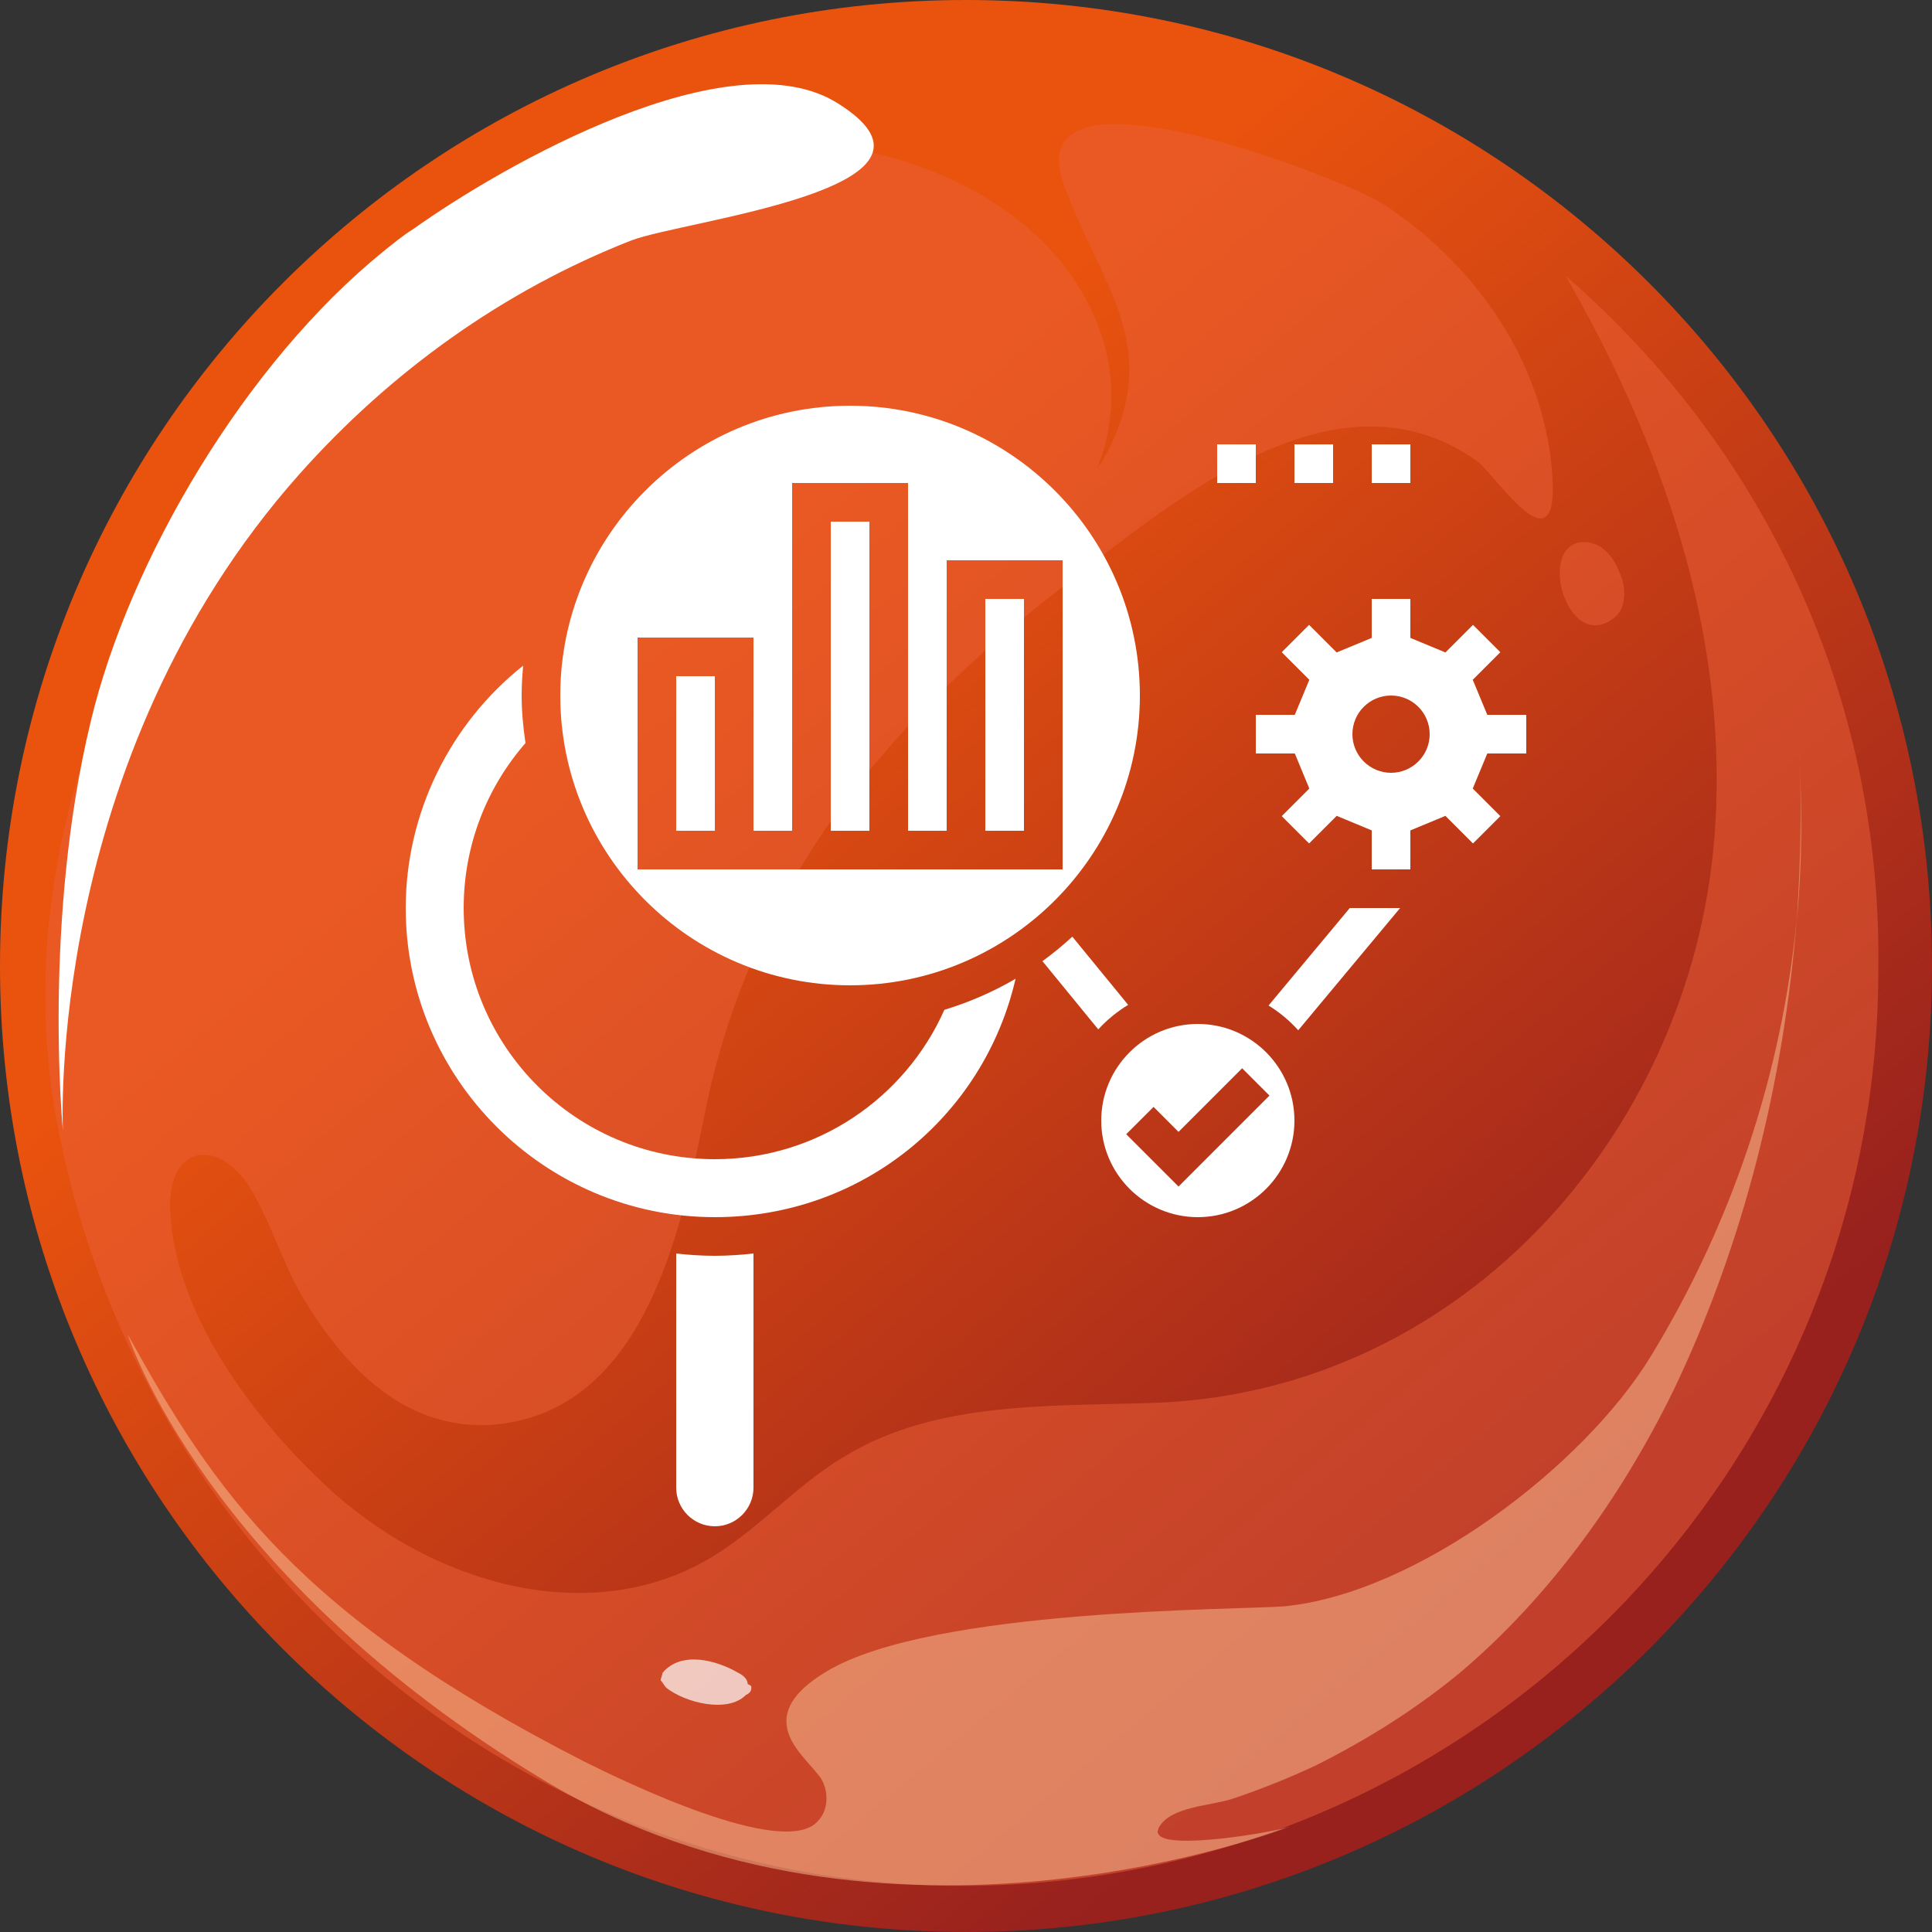 <svg xmlns="http://www.w3.org/2000/svg" width="100" height="100" viewBox="0 0 100 100" fill="none"><rect x="0" y="0" width="100" height="100" fill="#333333" stroke="none"/><path d="M50 100C77.614 100 100 77.614 100 50C100 22.386 77.614 0 50 0C22.386 0 0 22.386 0 50C0 77.614 22.386 100 50 100Z" fill="url(#paint0_linear)"></path><path opacity="0.5" d="M81.035 14.277C86.015 22.897 89.368 32.667 88.793 42.533C87.931 58.242 75.862 72.035 59.77 72.61C54.31 72.802 48.563 72.514 43.87 75.292C41.188 76.825 39.176 79.315 36.399 80.848C32.759 82.859 28.448 82.859 24.521 81.518C21.935 80.656 19.54 79.219 17.529 77.495C13.506 73.951 9.1 68.3 8.812 62.744C8.621 59.392 11.111 58.817 12.835 61.307C13.985 63.127 14.559 65.234 15.613 67.055C17.72 70.599 20.785 73.951 25.288 73.759C33.333 73.281 35.249 63.702 36.494 57.572C38.793 46.077 45.69 37.553 54.885 30.464C61.015 25.675 69.253 18.779 76.437 23.855C77.395 24.526 81.035 30.273 80.268 23.759C79.598 18.3 76.15 13.51 71.552 10.541C69.445 9.2 52.49 2.591 55.077 9.583C56.897 14.66 60.153 17.725 57.376 23.28C57.184 23.664 56.992 23.951 56.801 24.238C57.95 21.269 57.663 18.395 56.418 15.905C52.778 8.434 41.667 5.752 34.291 8.242C14.847 14.66 -0.766 36.978 2.874 57.667C6.897 80.369 26.628 97.61 49.809 97.61C75.958 97.61 97.222 76.346 97.222 50.196C97.414 35.733 91.092 22.993 81.035 14.277Z" fill="#EC6138"></path><path d="M19.827 13.027C12.739 18.774 6.704 28.927 4.693 37.357C2.202 47.701 3.256 58.525 3.256 58.525C3.256 58.525 2.298 39.368 15.516 24.521C20.21 19.253 26.053 15.039 32.662 12.452C35.344 11.399 50.382 9.77 43.39 5.364C37.834 1.82 26.053 8.525 21.359 11.878C20.88 12.165 20.306 12.644 19.827 13.027Z" fill="white"></path><path opacity="0.5" d="M82.184 28.068C79.406 27.781 81.034 33.911 83.525 31.996C84.195 31.517 84.195 30.367 83.812 29.601C83.525 28.835 82.95 28.164 82.184 28.068Z" fill="#EC6138"></path><g opacity="0.7"><path opacity="0.7" d="M93.004 47.511C92.238 55.557 89.652 63.316 85.438 70.213C81.989 75.864 73.368 82.473 66.472 83.144C64.077 83.335 48.273 83.239 42.813 86.496C41.855 87.071 40.706 87.933 40.706 89.082C40.706 90.232 41.759 91.094 42.43 91.956C42.909 92.626 42.909 93.68 42.334 94.255C40.61 96.266 32.181 92.147 30.265 91.19C15.418 83.623 11.108 77.205 6.606 69.063C6.606 69.063 10.533 81.515 28.158 92.147C45.782 102.78 66.759 94.542 66.759 94.542C65.993 94.829 60.342 95.787 59.959 94.925C59.863 94.829 59.959 94.734 59.959 94.638C60.533 93.489 62.641 93.489 63.79 93.105C65.227 92.626 66.663 92.052 68.1 91.381C70.782 90.04 73.368 88.412 75.667 86.496C80.265 82.569 83.905 77.492 86.587 72.032C90.227 64.466 92.334 56.036 93.004 47.511Z" fill="#FAC59A"></path><path opacity="0.7" d="M93.1 38.7C93.291 41.574 93.195 44.543 93.004 47.608C93.291 44.639 93.291 41.669 93.1 38.7Z" fill="#FAC59A"></path></g><path opacity="0.7" d="M38.889 87.355C38.889 87.546 38.793 87.642 38.601 87.738C37.644 88.696 35.441 88.121 34.483 87.355C34.387 87.259 34.291 87.067 34.195 86.972C34.195 86.876 34.291 86.684 34.291 86.588C35.249 85.439 37.069 85.918 38.218 86.588C38.41 86.684 38.697 86.876 38.697 87.163C38.889 87.259 38.889 87.259 38.889 87.355Z" fill="white"></path><path d="M65 23H63V25H65V23Z" fill="white"></path><path d="M69 23H67V25H69V23Z" fill="white"></path><path d="M73 23H71V25H73V23Z" fill="white"></path><path d="M65.66 52.045C66.232 52.398 66.749 52.83 67.196 53.327L72.469 47H69.864L65.66 52.045Z" fill="white"></path><path d="M62 53C59.243 53 57 55.243 57 58C57 60.757 59.243 63 62 63C64.757 63 67 60.757 67 58C67 55.243 64.757 53 62 53ZM61 61.414L58.293 58.707L59.707 57.293L61 58.586L64.293 55.293L65.707 56.707L61 61.414Z" fill="white"></path><path d="M55.503 48.481C55.013 48.933 54.498 49.357 53.957 49.75L56.846 53.28C57.298 52.787 57.818 52.36 58.393 52.012L55.503 48.481Z" fill="white"></path><path d="M45 27H43V43H45V27Z" fill="white"></path><path d="M53 31H51V43H53V31Z" fill="white"></path><path d="M35 64.882V77C35 78.103 35.897 79 37 79C38.103 79 39 78.103 39 77V64.882C38.342 64.953 37.677 65 37 65C36.323 65 35.658 64.955 35 64.882Z" fill="white"></path><path d="M37 60C29.82 60 24 54.18 24 47C24 43.731 25.207 40.745 27.199 38.461C27.081 37.655 27 36.838 27 36C27 35.478 27.032 34.964 27.078 34.454C23.285 37.465 21 42.094 21 47C21 55.822 28.178 63 37 63C44.578 63 50.911 57.827 52.566 50.66C51.416 51.334 50.179 51.873 48.881 52.268C46.858 56.821 42.303 60 37 60Z" fill="white"></path><path d="M37 35H35V43H37V35Z" fill="white"></path><path d="M44 51C52.271 51 59 44.271 59 36C59 27.729 52.271 21 44 21C35.729 21 29 27.729 29 36C29 44.271 35.729 51 44 51ZM33 33H39V43H41V25H47V43H49V29H55V45H33V33Z" fill="white"></path><path d="M79 39V37H76.982L76.229 35.185L77.657 33.758L76.242 32.343L74.815 33.771L73 33.018V31H71V33.018L69.185 33.771L67.758 32.343L66.343 33.758L67.771 35.185L67.018 37H65V39H67.019L67.77 40.815L66.343 42.242L67.758 43.657L69.187 42.228L71 42.981V45H73V42.982L74.815 42.229L76.242 43.657L77.657 42.242L76.229 40.815L76.982 39H79ZM72 40C70.897 40 70 39.103 70 38C70 36.897 70.897 36 72 36C73.103 36 74 36.897 74 38C74 39.103 73.103 40 72 40Z" fill="white"></path><defs><linearGradient id="paint0_linear" x1="34.33" y1="31.181" x2="76.696" y2="82.02" gradientUnits="userSpaceOnUse"><stop stop-color="#E9530E"></stop><stop offset="1" stop-color="#98211E"></stop></linearGradient></defs></svg>